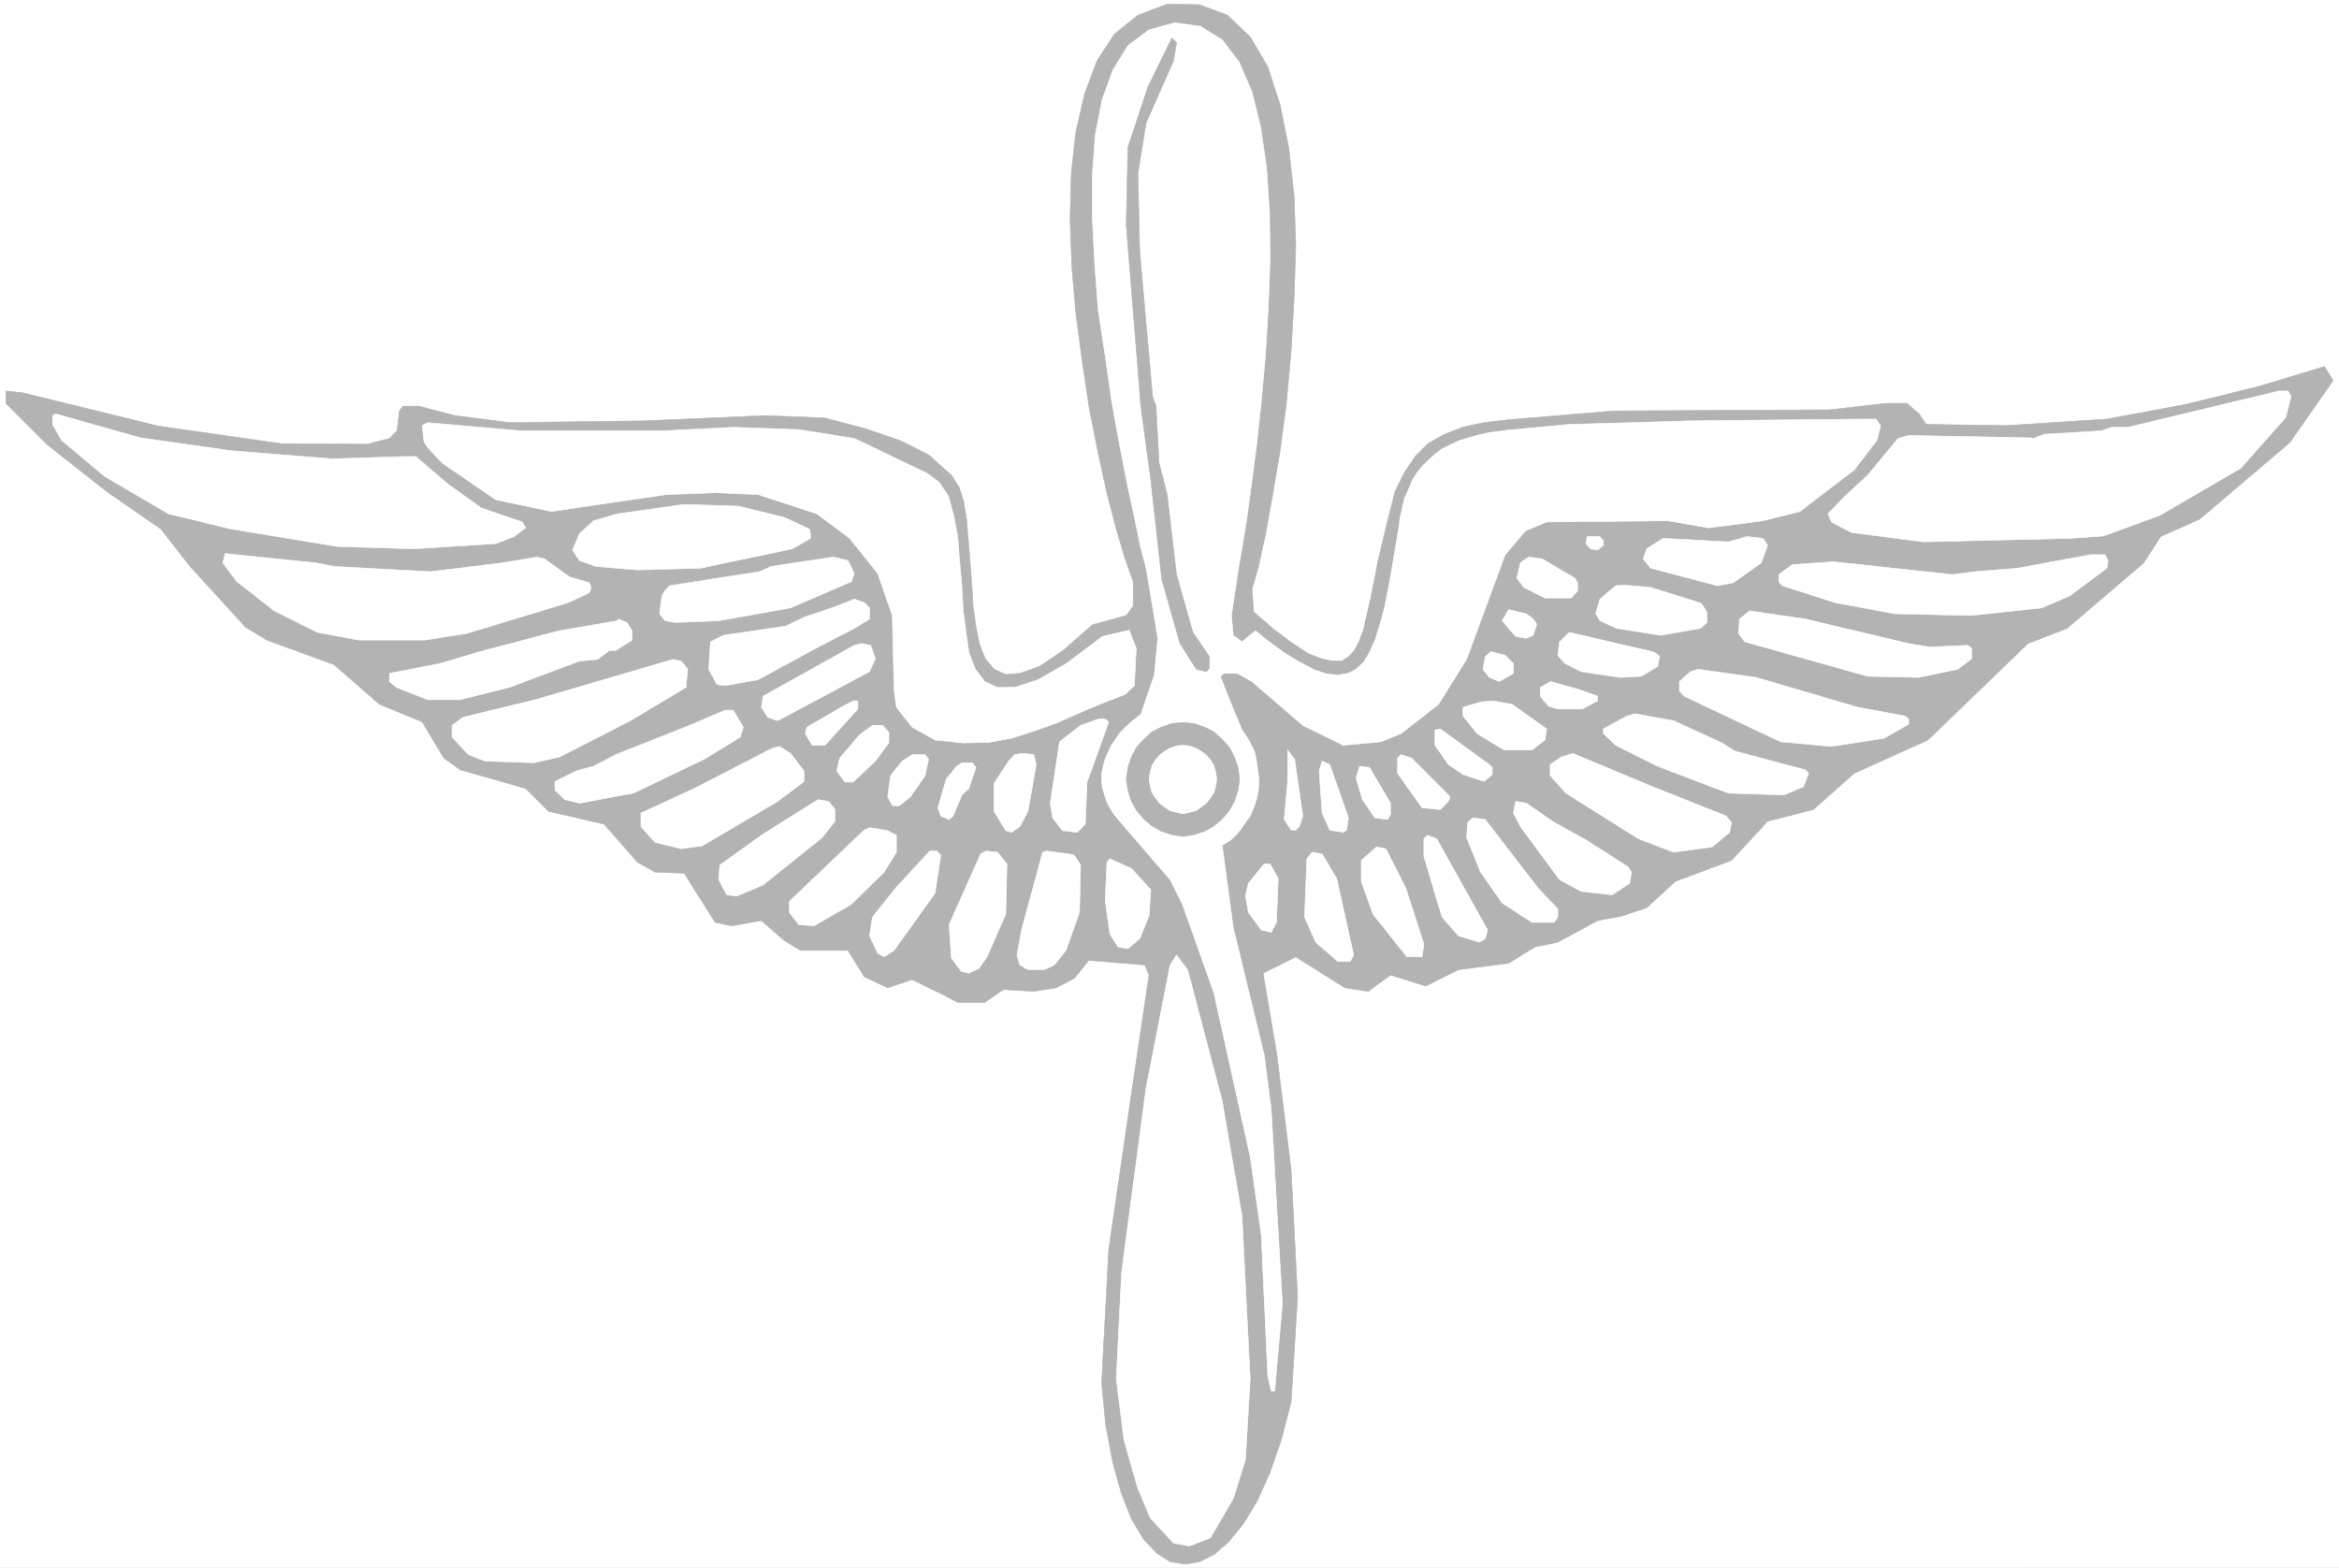 <svg width="3996.021" height="2678.349" viewBox="0 0 2997.016 2008.762" xmlns="http://www.w3.org/2000/svg"><rect x="0" y="0" width="2997.016" height="2008.762" fill="#333333" stroke="none"/><defs><clipPath id="a"><path d="M0 0h2997.016v2006.832H0Zm0 0"/></clipPath></defs><path style="fill:#fff;fill-opacity:1;fill-rule:nonzero;stroke:none" d="M0 2006.832h2997.016V-1.93H0Zm0 0" transform="translate(0 1.93)"/><g clip-path="url(#a)" transform="translate(0 1.93)"><path style="fill:#fff;fill-opacity:1;fill-rule:evenodd;stroke:#fff;stroke-width:.19;stroke-linecap:square;stroke-linejoin:bevel;stroke-miterlimit:10;stroke-opacity:1" d="M0 .25h766.5V514H0Zm0 0" transform="matrix(3.91 0 0 -3.91 0 2007.81)"/></g><path style="fill:#b3b3b3;fill-opacity:1;fill-rule:evenodd;stroke:#b3b3b3;stroke-width:.19;stroke-linecap:square;stroke-linejoin:bevel;stroke-miterlimit:10;stroke-opacity:1" d="m410.27 320.91.57-7.47 6.9-5.94 5.94-4.4 4.99-3.26 4.4-1.72 3.45-.77h3.07l2.3 1.34 1.91 2.11 1.54 2.87 1.53 4.02.96 4.41 1.34 5.75 1.15 5.74 1.34 6.9 1.72 7.28 1.92 7.85 1.92 7.47 3.06 6.13 3.45 5.17 4.22 4.22 4.98 2.87 6.32 2.49 6.9 1.54 8.43.95 34.3 2.88 70.71.38 18.78 2.11h6.52l4.02-3.45 2.3-3.45 26.45-.38 32.76 2.1 25.68 4.79 24.15 5.94 21.46 6.51 2.87-4.59-14.18-20.31-29.51-25.09-12.84-5.75-5.55-8.62-25.11-21.45-12.83-4.98-32.77-31.61-24.15-10.92-13.41-11.87-14.95-3.84-11.88-12.83-18.39-6.9-9.39-8.62-8.05-2.68-8.05-1.53-13.03-7.09-7.47-1.53-8.63-5.36-16.48-2.11-10.73-5.36-11.5 3.63-7.28-5.36-7.66 1.15-16.1 10.15-10.73-5.36 4.41-25.86 4.79-38.5 2.11-41.76-2.11-34.48-3.26-12.45-3.64-10.54-4.22-9.39-4.4-7.27-4.79-5.94-4.79-4.22-4.99-2.49-4.6-.76-4.98.76-4.41 2.88-4.21 4.4-4.03 6.71-3.25 8.23-2.88 10.35-2.3 12.07-1.34 13.98 2.3 43.67 8.05 55.17 5.17 34.86-1.34 3.26-18.39 1.53-4.79-5.93-5.95-3.07-7.28-1.15-9.96.58-6.13-4.22h-8.82l-4.79 2.49-10.16 4.98-8.04-2.68-7.67 3.64-5.36 8.62h-15.53l-5.36 3.26-7.47 6.51-9.78-1.72-5.36 1.14-10.16 16.1-9.58.38-5.75 3.25-10.92 12.46-18.21 4.21-7.47 7.47-21.46 6.13-5.37 3.83-7.09 11.88-13.99 5.75-14.94 13.02-22.04 8.05-6.9 4.21-18.2 19.92-9.58 12.26-17.44 12.07-19.74 15.52-13.6 13.6v4.02l5.55-.58 44.46-10.91 40.24-5.75 28.17-.19 7.28 1.91 2.49 2.49.77 6.52 1.15 1.53h5.37l11.68-3.07 17.83-2.29 44.45.57 39.29 1.72 19.54-.76 13.22-3.45 11.69-4.02 9.2-4.6 7.47-6.7 2.49-3.84 1.54-4.79.96-5.93.57-6.9.58-7.09.57-7.28.38-7.08.96-6.71 1.15-5.74 1.92-4.79 2.87-3.45 3.83-1.73 4.6.39 6.52 2.3 7.66 5.17 9.59 8.43 11.11 3.06 2.3 3.07v8.04l-2.68 7.47-2.88 9.77-3.06 11.69-2.88 13.21-2.87 14.37-2.3 15.33-2.11 15.7-1.34 15.71-.58 15.52.39 14.94 1.53 13.79 2.87 12.45 4.03 10.73 5.75 8.81 7.66 6.13 9.58 3.64 10.54-.19 9.2-3.45 7.47-7.09 5.75-9.77 4.03-12.45 2.87-14.17 1.73-15.71.57-16.48-.57-17.24-.96-17.24-1.54-17.04-2.1-15.71-2.49-14.75-2.3-12.64-2.3-10.54zm0 0" transform="matrix(3.91 0 0 -3.91 0 2009.74)"/><path style="fill:#fff;fill-opacity:1;fill-rule:evenodd;stroke:#fff;stroke-width:.19;stroke-linecap:square;stroke-linejoin:bevel;stroke-miterlimit:10;stroke-opacity:1" d="m405.86 327.81-2.3-15.52.58-6.51 2.87-2.11 4.41 3.64 3.26-2.68 5.94-4.41 5.36-3.25 4.79-2.49 4.03-1.34 3.64-.39 3.26.58 2.68 1.34 2.49 2.3 1.92 3.25 1.91 4.22 1.53 4.98 1.54 5.74 1.34 6.71 1.34 7.66 2.11 12.64.19 1.92.77 3.45.76 3.25 1.34 2.88 1.15 2.87 1.54 2.49 1.91 2.3 1.92 1.92 2.11 1.91 2.3 1.73 2.68 1.34 2.87 1.34 3.07.95 3.45.96 3.45.77 5.94.76 20.31 1.92 39.67 1.15 55.76.57h4.98l1.54-2.1-1.15-4.79-7.48-9.77-17.82-13.6-12.07-3.07-17.82-2.3-13.22 2.3-39.86-.38-6.9-2.87-6.71-7.86-12.64-34.29-9.2-14.74-12.27-9.58-6.51-2.68-12.46-1.15-13.22 6.51-16.67 14.37-4.79 2.68h-4.41l-1.15-.96 2.3-5.94 4.79-11.68.96-1.34 1.15-1.73.96-1.91.96-1.92.57-2.3.38-2.49.39-2.68.19-2.68-.19-2.68-.58-2.88-.96-2.87-1.15-2.68-1.91-2.68-1.92-2.69-2.49-2.49-2.87-1.72 3.64-27.01 10.15-41.76 2.3-17.81 3.64-63.79-2.49-28.54h-1.15l-1.15 4.98-2.1 46.16-3.65 25.67-11.88 53.64-10.34 29.11-4.03 8.05-16.67 19.35-1.72 2.1-1.35 2.11-1.15 2.3-.76 2.49-.58 2.11-.19 2.29v2.11l.58 2.49.57 2.3.96 2.11.96 2.1 1.53 2.3 1.34 1.92 2.11 2.11 2.11 1.91 2.68 2.11 4.41 12.83 1.15 12.07-3.84 22.99-1.91 7.28-1.92 9.38-2.49 11.5-2.49 12.83-2.49 13.79-2.11 14.75-2.3 15.14-1.15 15.32-.76 14.75v13.98l.95 13.22 2.3 11.69 3.45 9.57 4.98 8.05 6.9 5.17 8.43 2.3 8.44-1.15 7.09-4.41 5.55-7.27 4.22-9.77 2.87-11.69 1.92-13.22.96-14.75.19-15.13-.58-15.9-.95-15.71-1.34-15.13-1.54-14.17-1.72-13.22-1.54-11.3-1.53-9.39zm0 0" transform="matrix(3.91 0 0 -3.91 0 2009.74)"/><path style="fill:#b3b3b3;fill-opacity:1;fill-rule:evenodd;stroke:#b3b3b3;stroke-width:.19;stroke-linecap:square;stroke-linejoin:bevel;stroke-miterlimit:10;stroke-opacity:1" d="m384.59 494.08-9.01-20.31-2.68-16.66.58-25.29 4.21-47.69 1.15-3.26.96-18.39 2.68-10.54 3.07-26.24 5.36-18.96 5.37-7.86v-3.83l-.96-1.15-3.26.77-5.36 8.43-5.94 20.88-3.64 32.75-3.26 24.14-4.79 59.57.57 25.29 6.52 19.73 7.86 16.09 1.53-1.53zm0 0" transform="matrix(3.91 0 0 -3.91 0 2009.74)"/><path style="fill:#fff;fill-opacity:1;fill-rule:evenodd;stroke:#fff;stroke-width:.19;stroke-linecap:square;stroke-linejoin:bevel;stroke-miterlimit:10;stroke-opacity:1" d="m750.79 384.13-1.73-6.9-14.75-16.67-26.64-15.51-18.39-6.71-10.93-.76-48.1-1.15-23.57 3.06-6.51 3.45-1.15 2.68 5.56 5.75 7.47 6.9 9.96 12.06 3.45.96 40.25-.77.57-.19 3.64 1.34 18.78 1.15 3.26 1.15h5.36l49.44 11.88h3.07zm-675.1-17.82 33.15-2.68 23.57.76h3.84l10.73-9.19 10.73-7.66 13.41-4.6 1.15-1.92-3.83-2.87-5.94-2.3-27.02-1.72-24.91.77-34.88 5.74-20.5 4.98-20.89 12.26-14.18 11.88-2.87 5.17v2.87l.95.58 27.79-7.86zm141.61 6.51 23 1.15 21.46-.76 18.2-2.88 23.96-11.49 3.83-2.87 3.07-4.6 1.72-6.32 1.34-7.09.58-7.85.76-8.05.39-7.85.95-7.28.96-6.71 2.11-5.55 3.07-4.02 4.21-1.92h5.56l7.66 2.49 9.39 5.36 11.69 8.82 8.82 2.1 2.3-5.94-.58-12.26-3.06-2.87-7.86-3.06-7.28-3.07-7.28-3.25-7.09-2.49-7.67-2.5-7.47-1.34-8.43-.19-9.2.96-7.48 4.21-5.17 6.52-.77 5.94-.57 24.13-4.79 13.79-9.2 11.5-10.73 8.04-19.35 6.32-13.99.58-15.91-.58-37.75-5.55-18.2 3.83-17.63 12.07-4.79 5.17-1.15 1.72-.58 5.37 1.73.96 30.47-2.69zm0 0" transform="matrix(3.91 0 0 -3.91 0 2009.74)"/><path style="fill:#fff;fill-opacity:1;fill-rule:evenodd;stroke:#fff;stroke-width:.19;stroke-linecap:square;stroke-linejoin:bevel;stroke-miterlimit:10;stroke-opacity:1" d="m256.97 344.47 8.24-3.83.38-1.53v-1.53l-5.94-3.45-30.08-6.32-20.7-.58-13.6 1.15-5.37 1.92-2.3 3.45 2.3 5.36 4.6 4.21 7.86 2.3 21.84 3.07 17.82-.58zm268.47-7.66v-1.53l-1.92-1.53-2.3.38-1.53 1.72.38 2.3h4.22zm53.84-1.53-2.11-5.75-9.19-6.51-5.18-.96-21.84 5.75-2.49 3.06 1.15 3.26 5.36 3.45 21.46-1.15 5.94 1.72 5.37-.57zm-469.86-6.9 31.62-1.72 23.57 2.87 11.3 1.92 2.49-.58 8.24-5.94 6.52-1.91.57-1.53-.57-1.73-6.9-3.25-33.53-10.16-13.42-2.1h-21.84l-13.42 2.49-14.18 7.08-12.26 9.58-4.6 6.13.77 3.07 29.7-3.07zm581.39 1.92-.39-2.49-12.07-9.01-9.2-4.02-23.37-2.49-24.92.58-19.54 3.64-17.25 5.55-1.15 1.34v2.3l4.41 3.26 13.41.95 39.1-4.21 7.47.96 13.99 1.15 23.76 4.4h4.79zm-410.85-4.22-.95-2.68-19.93-8.62-23.57-4.21-14.37-.58-3.26.58-1.73 2.3.77 5.93.96 1.54 1.53 1.72 29.51 4.6 3.83 1.72 20.32 3.07 4.79-1.15zm236.09-1.53.95-1.53v-2.68l-2.1-2.3h-8.63l-6.9 3.45-2.29 3.06 1.14 4.98 2.69 1.92 4.41-.58zm39.66-7.66 1.92-.77 1.72-2.68v-3.45l-2.1-1.91-13.04-2.3-14.37 2.3-5.55 2.49-1.35 2.3 1.35 4.79 5.17 4.4 2.87.19 8.63-.76zm-270.76-2.11v-3.64l-4.99-3.06-11.88-6.13-19.73-10.73-10.74-1.92-2.68.39-2.68 4.98.57 9 4.22 2.11 20.5 3.06 5.94 2.88 10.74 3.64 5.74 2.3 3.26-1.15zm217.49-3.64 1.15-1.72-1.15-3.64-2.3-.96-3.45.58-4.41 5.17 2.11 3.64 5.75-1.34zm123.02-8.04 6.9-1.15 12.46.57 1.34-.96v-3.44l-4.6-3.45-12.84-2.68-16.67.38-40.24 11.3-2.11 2.68.38 4.79 3.26 2.68 18.21-2.68zm-418.31 4.21v-3.06l-5.37-3.45h-2.11l-3.83-2.88-5.94-.57-22.99-8.62-16.1-4.02h-10.73l-10.16 4.02-2.3 1.92v2.68l16.67 3.25 12.84 3.84 26.26 6.89 18.97 3.26.19.57 2.87-1.15zm335.53-7.47 1.15-.96-.57-3.25-5.37-3.26-6.9-.38-12.84 1.91-5.36 2.68-2.3 2.69.57 4.4 3.26 3.07 27.21-6.32zm-255.82-1.72-1.91-4.22-30.09-16.09-3.26 1.15-2.1 3.26.57 3.64 29.89 16.66 2.3.58 3.07-.58zm209.07-1.54v-3.25l-4.6-2.68-3.26 1.34-2.11 2.68.77 4.21 1.91 1.54 4.6-1.15zm-270.58-1.91-.57-5.94-18.21-10.92-23.18-11.87-8.44-1.92-16.09.57-5.37 2.11-5.36 5.75v3.83l3.64 2.68 23.76 5.75 45.03 13.21 2.68-.57zm383.44-12.45 15.52-2.88 1.15-.95v-1.73l-8.04-4.6-17.25-2.68-16.67 1.54-31.62 14.94-1.53 1.72v3.07l3.64 3.25 2.49.77 18.97-2.68zm-85.27 3.64v-1.54l-4.98-2.68h-8.05l-3.07.96-2.68 3.26v2.87l3.45 1.92 8.81-2.49zm-242.41-4.22-10.73-11.87h-4.21l-2.3 3.83.57 2.1 11.88 6.9 3.26 1.72h1.53zm225.74-6.51-.58-3.64-4.21-3.26h-9.2l-8.82 5.37-4.59 5.74v2.88l5.74 1.72 3.84.38 6.51-1.14zm-263.29.57-.96-3.25-11.88-7.28-23.19-11.11-17.63-3.26-4.79 1.15-3.26 3.07v2.87l6.9 3.45 5.75 1.53 7.28 3.83 24.15 9.58 11.68 4.98h2.69zm320.78-5.17 4.21-2.68 23-6.13 1.15-1.15-1.73-4.4-6.32-2.69-18.21.58-23.18 8.81-13.8 6.9-4.02 3.83v1.53l7.66 4.21 2.68.77 12.65-2.3zm-201.02 6.9-3.26-9.2-3.83-10.53-.57-13.79-2.69-2.69-4.79.58-3.26 4.21-.76 4.79 3.06 20.12 6.9 5.36 5.94 2.11h2.11zm-72.05-3.45v-3.45l-4.41-5.94-7.28-6.89h-2.68l-2.68 3.64.95 4.21 6.52 7.66 4.21 3.07h3.45zm197.76-11.49v-2.3l-2.69-2.3-6.89 2.3-4.79 3.25-4.41 6.33v4.98l1.72.38 16.1-11.69zm-225.55-1.15v-3.45l-8.62-6.51-24.72-14.56-6.9-.96-8.62 2.11-4.6 5.17v4.41l17.44 8.04 25.68 13.22 2.3.57 3.64-2.3zm163.46-14.75-1.15-3.45-1.15-1.15h-1.53l-2.3 3.45 1.15 12.26v10.53l2.3-3.06zm-87.38 16.85-2.68-15.32-2.69-4.98-2.68-1.92-1.92.58-3.83 6.32v9.2l4.79 7.27 1.92 2.11 2.87.38 3.45-.38zm226.12-16.85 1.72-2.11-.57-3.26-5.75-4.78-12.65-1.73-11.5 4.41-23.76 14.94-5.17 5.75v3.63l3.64 2.5 3.83 1.14 24.72-10.34zM304.3 265.17l-1.15-5.36-4.79-6.9-3.83-3.07-2.11.2-1.53 2.87.95 6.9 3.84 4.78 3.25 2.11h4.22zm170.93-12.26-.57-1.53-2.69-2.68-5.94.57-8.05 11.3v4.98l1.15 1.15 3.45-1.15zm-33.34-6.9-.58-4.02-1.15-.77-4.4.77-2.5 5.56-.95 13.79.95 3.25 2.5-1.15zm-122.07 16.48-2.3-6.9-2.3-2.11-2.87-6.89-1.34-1.15-2.69 1.15-.95 2.68 2.68 9.39 3.45 4.21 1.72 1.15h3.45zm135.86-11.69v-3.64l-.95-1.72-4.22.57-4.02 5.94-2.11 7.09 1.15 3.83 3.26-.38zm-182.04-2.1v-3.84l-4.22-5.36-19.35-15.52-8.62-3.64-3.26.39-2.68 4.98.38 4.79 14.18 10.15 18.01 11.3 3.45-.57zm235.7-4.22 10.73-5.94 13.41-8.62 1.15-1.72-.57-3.64-5.75-3.83-10.16 1.15-7.09 3.83-12.84 17.43-2.29 4.41.76 3.83 3.45-.58zm-5.37-21.45 6.52-6.9v-2.68l-1.15-1.73h-7.28l-9.78 6.33-7.09 10.15-4.59 11.3.38 4.98 1.72 1.53 4.03-.57zm-210.21 17.24v-5.56l-4.02-6.51-10.73-10.54-12.27-7.08-4.98.38-3.07 4.02v3.64l24.53 23.37 1.73.77 5.94-.96zm193.73-31.04-.76-2.87-1.92-1.15-6.9 2.11-5.36 6.13-5.94 19.92v5.75l1.15 1.15 3.06-1.15zm-26.82 13.8 5.94-18.39-.58-4.22h-4.98l-11.11 13.99-3.84 10.72v6.9l4.99 4.41 3.06-.58zm-152.35 10.72-1.91-12.45-13.42-18.77-3.25-2.11-2.11 1.15-2.68 5.75.95 6.13 7.67 9.58 11.11 12.06h2.3zm21.66-2.87-.39-16.47-6.13-13.99-2.68-3.83-3.26-1.53-2.49.57-3.26 4.41-.76 10.92 10.35 23.18 1.72.95 3.83-.38zm22.04 2.87 2.1-3.25-.38-15.52-4.41-12.45-3.83-4.79-3.26-1.53h-5.36l-2.69 1.53-.95 3.26 1.53 8.23 6.9 25.48 1.34.38 7.28-.95zm86.03-7.66 5.56-25.09-1.15-2.11h-4.02l-7.28 6.32-3.64 8.24.76 19.15 1.73 2.11 3.25-.57zm-60.93-3.64-.58-8.62-3.06-7.47-3.84-3.26-3.25.58-2.69 4.21-1.53 11.11.58 12.45.95 1.15 7.09-3.25zm41.77 3.64-.57-14.37-1.73-3.25-3.25.76-4.22 5.75-.96 5.36.96 4.22 5.17 6.32h1.92zM400.5 153.3l6.51-37.74 2.68-53.44-1.53-26.44-4.02-12.83-7.48-12.83-6.89-2.69-5.18.96-7.66 8.24-4.22 10.15-4.41 15.52-2.49 19.92 1.73 34.86 8.04 60.53 7.86 40.23 2.11 3.26 3.64-4.79zm0 0" transform="matrix(3.91 0 0 -3.91 0 2009.74)"/><path style="fill:#b3b3b3;fill-opacity:1;fill-rule:evenodd;stroke:#b3b3b3;stroke-width:.19;stroke-linecap:square;stroke-linejoin:bevel;stroke-miterlimit:10;stroke-opacity:1" d="m387.66 277.24 3.64-.39 3.45-1.15 3.06-1.53 2.69-2.49 2.3-2.49 1.72-3.25 1.15-3.45.57-3.83-.57-3.64-1.15-3.64-1.72-3.07-2.3-2.68-2.69-2.3-3.06-1.72-3.45-1.15-3.64-.58-3.64.58-3.45 1.15-3.07 1.72-2.68 2.3-2.3 2.68-1.73 3.07-1.15 3.64-.57 3.64.57 3.83 1.15 3.45 1.73 3.25 2.3 2.49 2.68 2.49 3.07 1.53 3.45 1.15zm0 0" transform="matrix(3.91 0 0 -3.91 0 2009.74)"/><path style="fill:#fff;fill-opacity:1;fill-rule:evenodd;stroke:#fff;stroke-width:.19;stroke-linecap:square;stroke-linejoin:bevel;stroke-miterlimit:10;stroke-opacity:1" d="m387.66 269.77 2.11-.2 2.1-.76 1.73-.96 1.72-1.34 1.34-1.53 1.15-1.92.58-2.11.38-2.29-.38-2.3-.58-2.11-1.15-1.72-1.34-1.73-1.72-1.34-1.73-1.15-2.1-.57-2.11-.39-2.11.39-2.11.57-1.72 1.15-1.73 1.34-1.34 1.73-1.15 1.72-.57 2.11-.39 2.3.39 2.29.57 2.11 1.15 1.92 1.34 1.53 1.73 1.34 1.72.96 2.11.76zm0 0" transform="matrix(3.91 0 0 -3.91 0 2009.74)"/></svg>
